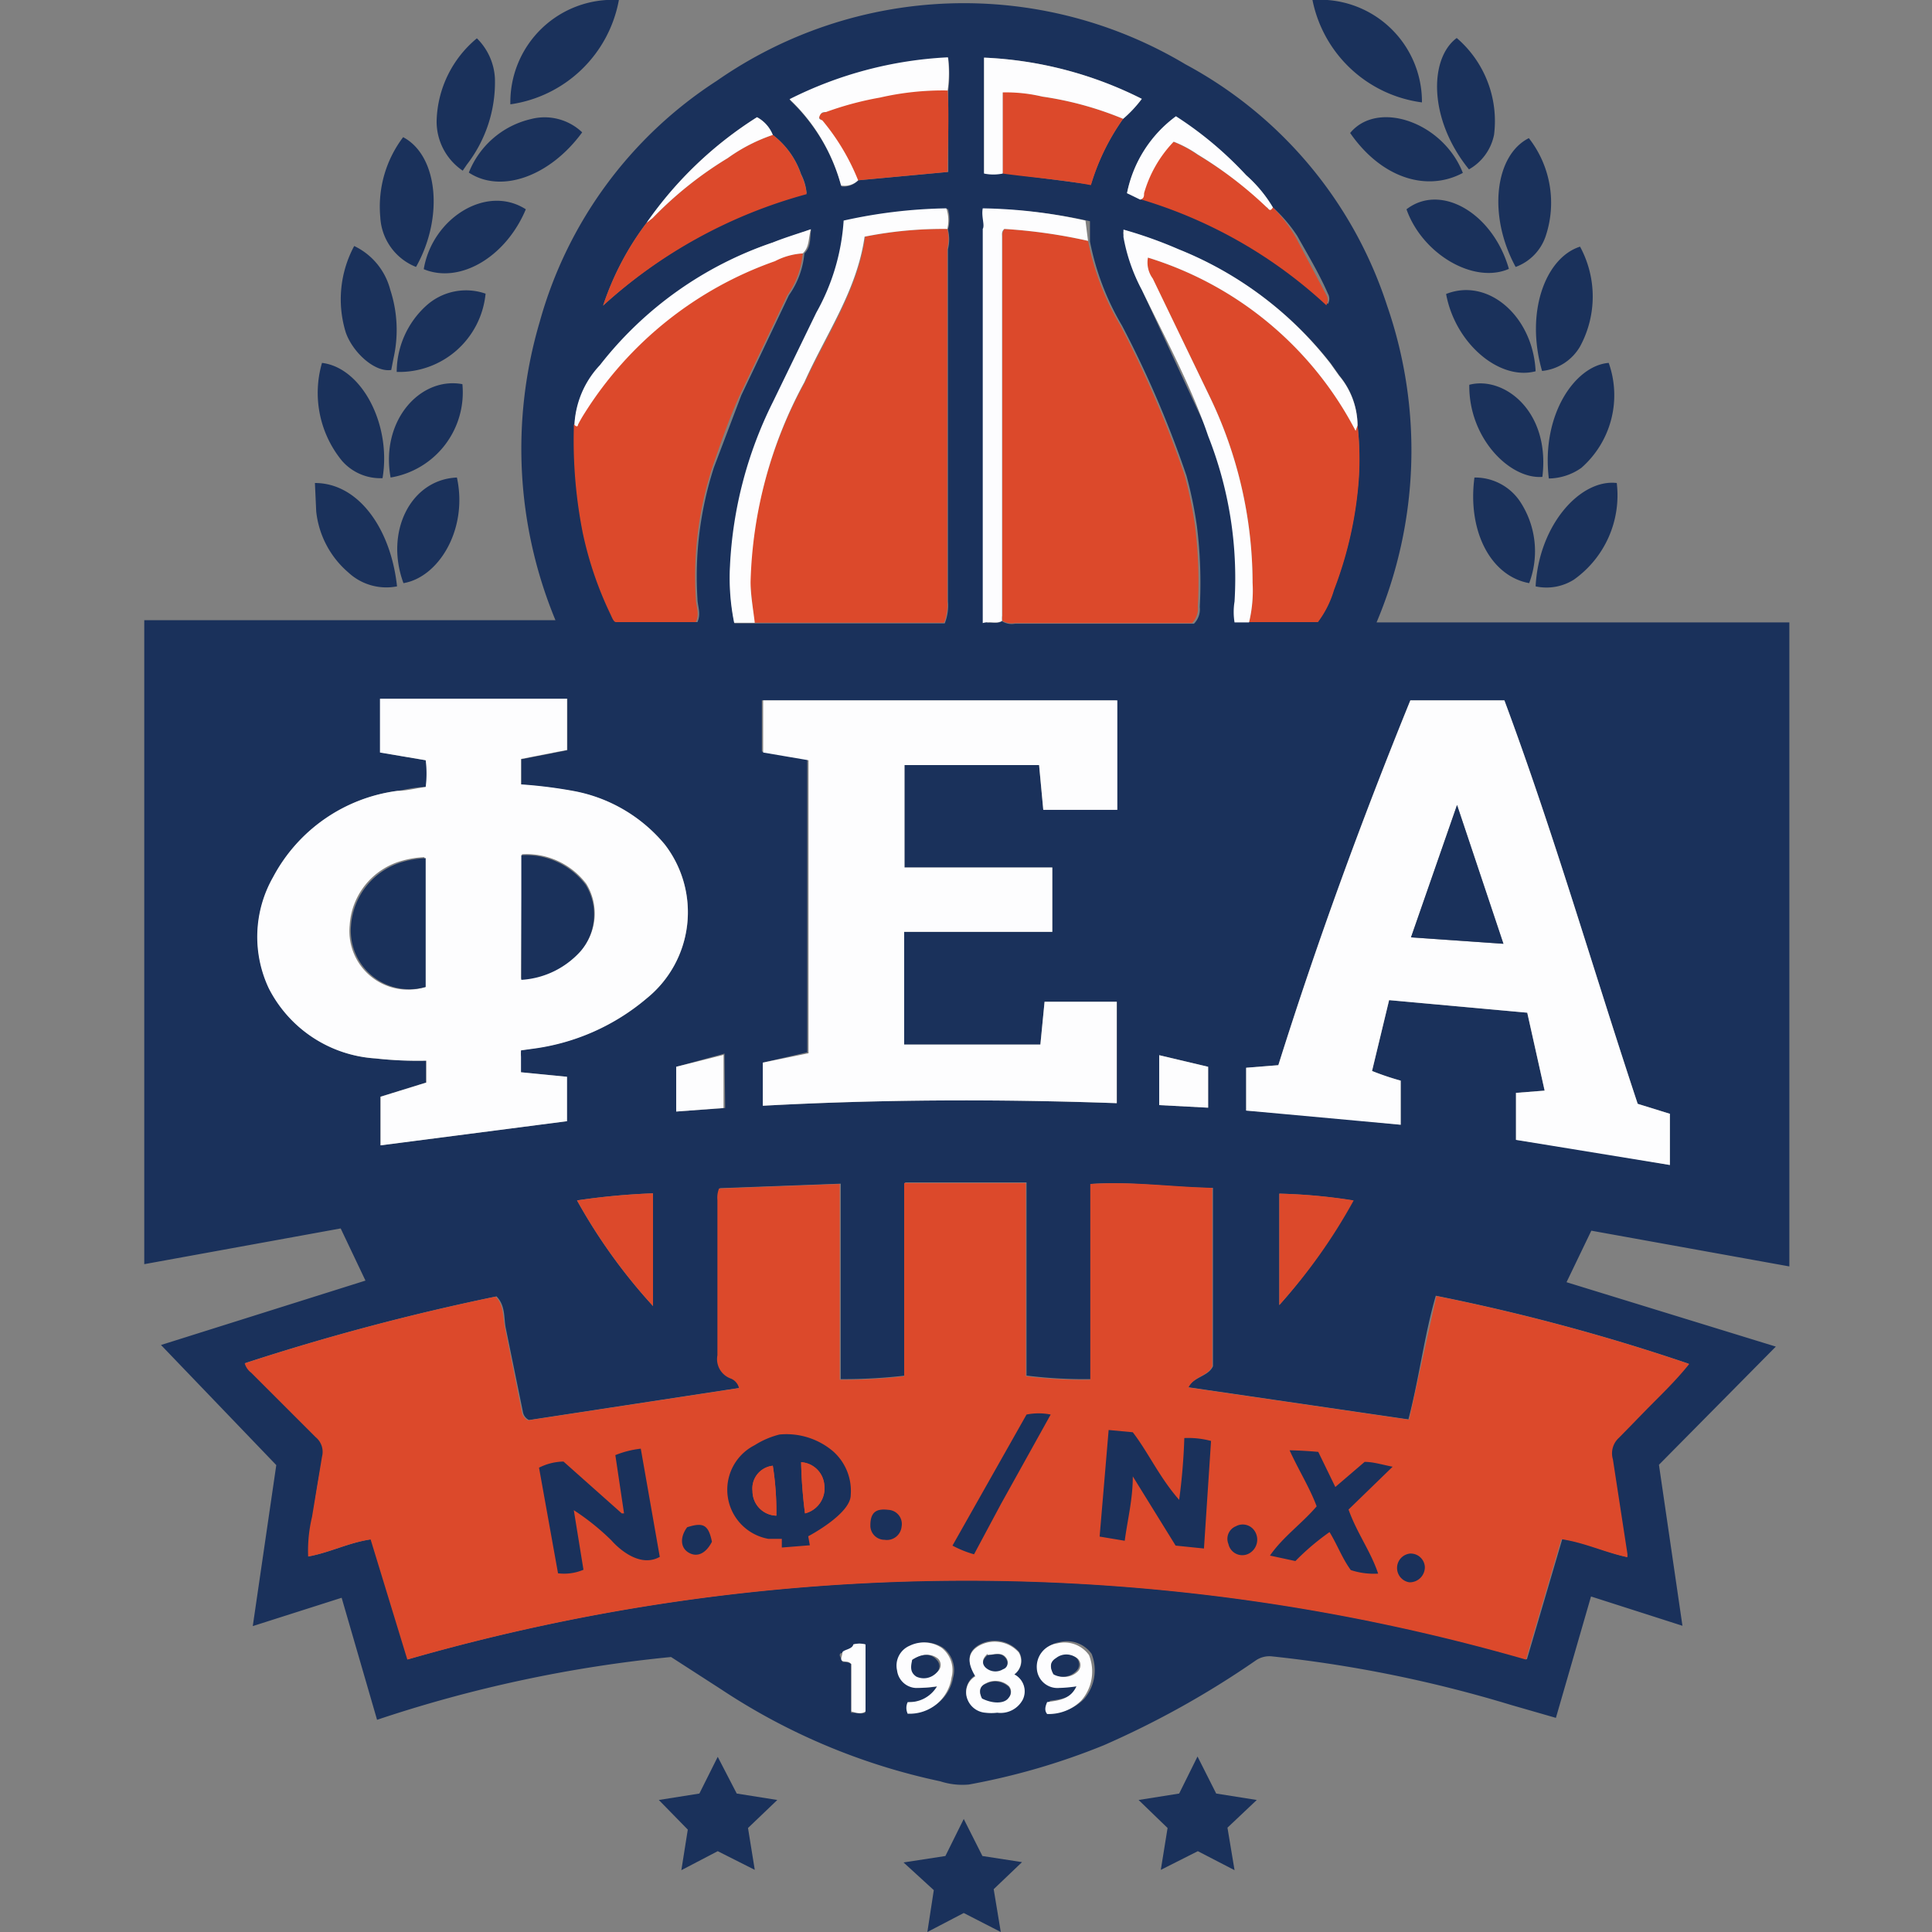 <?xml version="1.0" encoding="iso-8859-1"?>
<svg xmlns="http://www.w3.org/2000/svg" width="60" height="60" xmlns:v="https://vecta.io/nano"><rect width="100%" height="100%" fill="#808080" stroke="none"/><g fill="#1a315b"><path d="M42.75 19.33h12.82v20l-6.15-1.11-.77 1.6 6.5 2-3.63 3.67.73 5-2.84-.91-1.09 3.77-1.39-.4a40 40 0 0 0-7.43-1.51.75.75 0 0 0-.52.14 28.06 28.06 0 0 1-4.7 2.62 21.16 21.16 0 0 1-4.19 1.22 2.22 2.22 0 0 1-.89-.1 19.68 19.68 0 0 1-6.81-2.86l-1.55-1a41.4 41.4 0 0 0-9.13 1.95l-1.1-3.79-2.76.88.73-5L5 41.77l6.35-2-.77-1.62-6.1 1.11v-20h12.77a13.9 13.9 0 0 1-.49-9.26 13.06 13.06 0 0 1 5.5-7.49A13.42 13.42 0 0 1 36.82 2a13.1 13.1 0 0 1 6.26 7.5 13.73 13.73 0 0 1-.33 9.83zM34.88 3.69a3.83 3.83 0 0 0 .58-.62 12 12 0 0 0-4.9-1.28v3.58a1.43 1.43 0 0 0 .58 0l2.74.36a7 7 0 0 1 1-2.04zM26.65 5.6l2.8-.26V2.81a3.93 3.93 0 0 0 0-1 12.24 12.24 0 0 0-4.92 1.3 5.72 5.72 0 0 1 1.6 2.68.61.61 0 0 0 .52-.19zm12.88.84a4.21 4.21 0 0 0-.83-1 11.18 11.18 0 0 0-2.21-1.79A3.91 3.91 0 0 0 35 6l.44.14a14.61 14.61 0 0 1 5.8 3.3.32.32 0 0 0 0-.32c-.27-.62-.62-1.2-.95-1.79a4.58 4.58 0 0 0-.76-.89zm-19.45.48a8.9 8.9 0 0 0-1.35 2.57A15.39 15.39 0 0 1 25.05 6a1.58 1.58 0 0 0-.17-.59A2.57 2.57 0 0 0 24 4.19a1.08 1.08 0 0 0-.49-.55 11.92 11.92 0 0 0-3.43 3.28zm22.08 6.29a2.43 2.43 0 0 0-.55-1.53l-.27-.38a11.3 11.3 0 0 0-4.71-3.54 13.4 13.4 0 0 0-1.71-.61c-.08.09 0 .16 0 .23A5.51 5.51 0 0 0 35.46 9l2.1 4.52a12 12 0 0 1 .82 5.14 2 2 0 0 0 0 .65h2.54a3.13 3.13 0 0 0 .5-1 12 12 0 0 0 .73-3 9.31 9.31 0 0 0 .01-2.1zm-24.32 0v.12a14.77 14.77 0 0 0 .28 3.25 11.19 11.19 0 0 0 .88 2.5c.05.11.1.21.17.24h2.49c.12-.27 0-.5 0-.73a11 11 0 0 1 .51-4.07l.85-2.24 1.48-3.11a2.64 2.64 0 0 0 .48-1.3c.21-.2.17-.45.21-.75l-1.18.41a11.45 11.45 0 0 0-5.33 3.81 2.9 2.9 0 0 0-.84 1.85zm5.6 6.15h5.9a1.52 1.52 0 0 0 .1-.68V7.74a1.26 1.26 0 0 0 0-.61 1.16 1.16 0 0 0 0-.64 15.7 15.7 0 0 0-3.19.38 6.7 6.7 0 0 1-.85 2.86l-1.35 2.78a12.74 12.74 0 0 0-1.37 5.09 7 7 0 0 0 .13 1.76zm7.69-.06a.57.57 0 0 0 .39.07h5.56a.64.64 0 0 0 .18-.52 14.17 14.17 0 0 0-.09-2.52 13.31 13.31 0 0 0-.32-1.55 32.73 32.73 0 0 0-2-4.66 8.22 8.22 0 0 1-1-2.62v-.63a15.7 15.7 0 0 0-3.19-.38c-.09.26 0 .52 0 .64v12.22c.1-.04.34.04.47-.07zm6.54 23.15v-5.56c-1.27 0-2.5-.21-3.79-.12v6.06a14.66 14.66 0 0 1-2-.11v-6h-3.77v6a16.53 16.53 0 0 1-2 .11v-6.07l-3.75.14a.78.78 0 0 0-.05.36v4.82a.65.65 0 0 0 .4.72.43.43 0 0 1 .27.3l-6.55 1a.34.34 0 0 1-.19-.25l-.53-2.59c-.07-.32 0-.7-.29-1a72.22 72.22 0 0 0-7.8 2.07.62.62 0 0 0 .21.29l2 2a.63.63 0 0 1 .2.61 24.29 24.29 0 0 0-.31 1.87 4.51 4.51 0 0 0-.12 1.23c.66-.12 1.25-.43 1.94-.53l1.13 3.73a62.87 62.87 0 0 1 34.75 0l1.1-3.74c.73.11 1.36.42 2 .56a.3.3 0 0 0 0-.11l-.46-2.93a.67.67 0 0 1 .2-.67 16.64 16.64 0 0 0 .83-.85l1.35-1.44a62.56 62.56 0 0 0-7.85-2.11c-.36 1.24-.51 2.53-.85 3.84l-6.85-1c.21-.34.63-.33.78-.65zm-21.49-9.83l.37-.06A6.83 6.83 0 0 0 20.09 31a3.44 3.44 0 0 0 .56-4.77 4.82 4.82 0 0 0-2.85-1.66 14.45 14.45 0 0 0-1.61-.2v-.79l1.43-.28v-1.6h-5.81v1.67l1.42.24a3.29 3.29 0 0 1 0 .83c-.3 0-.59.07-.87.12a5.12 5.12 0 0 0-3.87 2.68 3.75 3.75 0 0 0-.13 3.46 4 4 0 0 0 3.29 2.17 11.86 11.86 0 0 0 1.58.07v.68l-1.42.44v1.51l5.79-.75v-1.38l-1.43-.14v-.48a1.68 1.68 0 0 1 .01-.2zm34.68 1.66c-1.39-4.19-2.61-8.42-4.14-12.53H43.8c-1.52 3.74-2.9 7.51-4.1 11.33l-1 .08v1.33a147.44 147.44 0 0 1 4.8.44v-1.37a8.45 8.45 0 0 1-.89-.3l.53-2.2 4.29.39.54 2.42-.89.07v1.46c1.6.23 3.19.5 4.78.78v-1.59zm-27.17.06c3.68-.2 7.34-.21 11-.08v-3.15h-2.25l-.13 1.33h-4.23v-3.5h4.6v-2h-4.59v-3.18h4.18l.13 1.39h2.26v-3.4h-11v1.59l1.41.24v9.1l-1.38.32zm-5.77 2.94a17.27 17.27 0 0 0 2.36 3.28v-3.5a21.13 21.13 0 0 0-2.36.22zm21.81-.21v3.46A17.19 17.19 0 0 0 42 37.28a17 17 0 0 0-2.27-.21zM31.5 52a.52.52 0 0 0 .14-.71 1 1 0 0 0-1.25-.2c-.33.2-.37.5-.1.94a.58.58 0 0 0-.25.7.65.65 0 0 0 .56.43 1.54 1.54 0 0 0 .37 0 .78.78 0 0 0 .79-.4.59.59 0 0 0-.26-.76zm-9-19.28l-1.5.41v1.39l1.52-.11zm11 19.61c-.19.41-.55.44-.9.49 0 .14-.06.26 0 .37a1.42 1.42 0 0 0 1.07-.43 1.37 1.37 0 0 0 .23-1.4.94.94 0 0 0-1-.36.73.73 0 0 0-.62.78.64.64 0 0 0 .7.6 3.74 3.74 0 0 0 .45-.01zm-5.24.85a1.31 1.31 0 0 0 1.34-1.08.88.88 0 0 0-.3-.92 1 1 0 0 0-1-.07.67.67 0 0 0-.39.77.62.62 0 0 0 .56.54 4.19 4.19 0 0 0 .68-.05 1 1 0 0 1-.91.49.41.41 0 0 0-.05.36zM36 34.32l1.52.08v-1.27L36 32.77zm-9.5 16.75c0 .16-.19.22-.35.26s0 .18 0 .25.18 0 .28.1v1.51c.17 0 .3.05.44 0v-2.12a.7.7 0 0 0-.37 0zM15.85 3.24A3.18 3.18 0 0 1 19.22 0a4 4 0 0 1-3.37 3.24zM40.76 0a3.17 3.17 0 0 1 3.4 3.18A4 4 0 0 1 40.76 0zM23.23 56.77l.21 1.3-1.15-.58-1.13.59.2-1.26-.9-.92 1.26-.2.57-1.14.59 1.14 1.26.2zm14.89-.01l.22 1.32-1.14-.59-1.15.58.21-1.3-.9-.87 1.26-.2.57-1.15.58 1.15 1.26.2zm-8.19 2.65L28.8 60l.2-1.3-.94-.86 1.3-.2.57-1.15.58 1.15 1.23.19-.88.84.22 1.33zM50.21 15a3.21 3.21 0 0 1-1.33 3 1.59 1.59 0 0 1-1.19.21c.1-1.91 1.39-3.34 2.52-3.21zM14.37 5.3a1.84 1.84 0 0 1-.81-1.55 3.44 3.44 0 0 1 1.25-2.56 1.88 1.88 0 0 1 .56 1.24 4.18 4.18 0 0 1-.87 2.68zM9.78 15c1.36 0 2.36 1.43 2.55 3.21a1.73 1.73 0 0 1-1.51-.43 2.9 2.9 0 0 1-1-1.9L9.78 15zm35.84-9.74c-1.26-1.55-1.24-3.44-.38-4.08a3.4 3.4 0 0 1 1.16 3 1.59 1.59 0 0 1-.78 1.08zm-33.47 6.23c-.51.08-1.19-.54-1.41-1.16A3.49 3.49 0 0 1 11 7.64 2.08 2.08 0 0 1 12.12 9a4 4 0 0 1 .1 2.13l-.07.36zM10 11.27c1.24.15 2.16 1.92 1.88 3.58a1.58 1.58 0 0 1-1.26-.54 3.33 3.33 0 0 1-.62-3.04zm37.89.25C47.36 9.69 48 8 49.07 7.66a3.25 3.25 0 0 1 0 3.1 1.54 1.54 0 0 1-1.18.76zm.21 3.34c-.24-2 .83-3.51 1.86-3.59a3 3 0 0 1-.85 3.26 1.79 1.79 0 0 1-1.01.33zm-1.03-6.57c-.87-1.59-.65-3.47.41-4A3.26 3.26 0 0 1 48 7.34a1.54 1.54 0 0 1-.93.95zm-34.15 0a1.76 1.76 0 0 1-1.11-1.55 3.57 3.57 0 0 1 .71-2.48c1.08.57 1.27 2.49.4 4.03zm2.16.83a2.69 2.69 0 0 1-2.76 2.43 2.79 2.79 0 0 1 .91-2.05 1.84 1.84 0 0 1 1.85-.38zm-2.55 8.99c-.59-1.6.23-3.22 1.66-3.28.35 1.61-.57 3.1-1.66 3.28zm32.38-8.98c1.31-.52 2.7.7 2.78 2.4-1.13.3-2.5-.87-2.78-2.4zm2.58 8.98c-1.2-.22-1.92-1.62-1.7-3.28a1.68 1.68 0 0 1 1.42.75 2.8 2.8 0 0 1 .28 2.53zM16.33 6.5c-.63 1.5-2.06 2.32-3.17 1.86.26-1.57 1.94-2.65 3.17-1.86z"/><path d="M46.86 8.35c-1.09.48-2.69-.46-3.18-1.85 1.06-.82 2.68.11 3.18 1.85zm-1.43-2.98c-1.12.6-2.53.16-3.5-1.24.86-1.04 2.89-.33 3.5 1.24zm2.47 9.44c-1 .08-2.29-1.19-2.27-2.86 1.06-.28 2.52.8 2.27 2.86zm-35.77.02c-.32-1.78.93-3.14 2.23-2.9a2.68 2.68 0 0 1-2.23 2.9zm5.95-10.72c-1 1.37-2.52 1.91-3.52 1.25a2.74 2.74 0 0 1 1.92-1.66 1.69 1.69 0 0 1 1.6.41z"/></g><g fill="#dc492b"><path d="M37.65 42.43c-.15.32-.57.31-.74.66l6.85 1 .85-3.84a62.56 62.56 0 0 1 7.85 2.11c-.43.54-.92 1-1.35 1.44l-.83.85a.65.65 0 0 0-.19.67l.45 2.93a.65.65 0 0 1 0 .11c-.68-.14-1.32-.45-2.05-.56l-1.1 3.74a62.83 62.83 0 0 0-34.74 0l-1.14-3.73c-.69.1-1.28.41-1.94.53a4.51 4.51 0 0 1 .12-1.23l.31-1.87a.59.59 0 0 0-.2-.61l-2-2a.55.55 0 0 1-.2-.29 71.44 71.44 0 0 1 7.79-2.07c.27.26.22.64.3 1l.52 2.59a.34.34 0 0 0 .19.25l6.55-1a.42.42 0 0 0-.26-.3.64.64 0 0 1-.41-.72v-4.82a.78.78 0 0 1 .05-.36l3.75-.14v6.08a16.42 16.42 0 0 0 2-.11v-6h3.78v6a14.75 14.75 0 0 0 2 .11v-6.08c1.29-.09 2.52.09 3.79.12z"/><path d="M18.12 48.75l-.3-1.89a.44.44 0 0 1 .33.16l.84.78c.29.25.77.92 1.5.51L19.9 45a3 3 0 0 0-.79.2l.27 1.8h-.07l-1.81-1.6a1.74 1.74 0 0 0-.76.19l.59 3.28a1.53 1.53 0 0 0 .79-.12zM29.58 48c.47.23.68.18.91-.22l.6-1.08 1.54-2.7a1.91 1.91 0 0 0-.75 0zM28 47.41c0-.24-.09-.49-.41-.52s-.43 0-.56.48c.06.23.16.43.44.45s.42-.15.53-.41zm-5.89.47c-.13-.53-.27-.61-.77-.45-.23.31-.21.64.05.79s.53.03.72-.34zm16.67.37a.54.54 0 0 0 .18-.71.44.44 0 0 0-.58-.14.42.42 0 0 0-.23.55c.1.31.36.35.63.3zm4.98 0a.45.45 0 0 0 0 .89.47.47 0 0 0 .48-.48.44.44 0 0 0-.48-.41z"/></g><path d="M16.18 32.62a1.68 1.68 0 0 0 0 .2v.48l1.43.14v1.38l-5.79.75v-1.51l1.42-.44v-.68a11.86 11.86 0 0 1-1.58-.07 4 4 0 0 1-3.31-2.17 3.75 3.75 0 0 1 .13-3.46 5.12 5.12 0 0 1 3.87-2.68c.28 0 .57-.08.87-.12a3.29 3.29 0 0 0 0-.83l-1.42-.24V21.7h5.81v1.59l-1.43.28v.79a14.45 14.45 0 0 1 1.61.2 4.82 4.82 0 0 1 2.85 1.66 3.44 3.44 0 0 1-.55 4.78 6.83 6.83 0 0 1-3.54 1.57zm-3-2v-4a3 3 0 0 0-.69.11 2.22 2.22 0 0 0-1.63 2 1.82 1.82 0 0 0 2.36 1.92zm3-.22a2.68 2.68 0 0 0 1.87-.89 1.76 1.76 0 0 0 .16-2.06 2.33 2.33 0 0 0-2-.92zm34.68 3.88l1 .31v1.59l-4.78-.78v-1.46l.89-.07-.54-2.42-4.29-.39-.53 2.2a8.45 8.45 0 0 0 .89.3v1.37l-4.8-.44v-1.33l1-.08c1.2-3.82 2.58-7.59 4.1-11.33h2.92c1.53 4.11 2.75 8.34 4.14 12.53zM45.25 25l-1.43 4.11 2.87.2zm-21.56 9.34V33l1.42-.29v-9.1l-1.41-.24v-1.62h11v3.4h-2.3l-.13-1.39h-4.18v3.18h4.59v2h-4.6v3.5h4.23l.13-1.33h2.24v3.15c-3.68-.13-7.31-.12-10.99.08z" fill="#fdfdfe"/><path d="M33.79 7.48a8.22 8.22 0 0 0 1 2.62 32.73 32.73 0 0 1 2 4.66 13.31 13.31 0 0 1 .32 1.55 14.17 14.17 0 0 1 .09 2.52.64.64 0 0 1-.18.52h-5.5a.57.57 0 0 1-.39-.07.78.78 0 0 1 0-.16q0-5.88 0-11.77c0-.08 0-.16.07-.24a16.45 16.45 0 0 1 2.59.37zm-4.37-.37a1.26 1.26 0 0 1 0 .61v10.94a1.52 1.52 0 0 1-.1.68h-5.9l-.13-1.27a13.71 13.71 0 0 1 1.71-6.2c.68-1.48 1.63-2.84 1.87-4.52a12.36 12.36 0 0 1 2.55-.24zm-4.49.76a2.64 2.64 0 0 1-.48 1.3l-1.48 3.11c-.33.73-.59 1.48-.85 2.24a11 11 0 0 0-.51 4.07c0 .23.13.46 0 .73h-2.48c-.07 0-.12-.13-.17-.24a11.19 11.19 0 0 1-.86-2.52 14.77 14.77 0 0 1-.28-3.25v-.12c0-.04.07.07.11 0a4 4 0 0 1 .2-.35 11.48 11.48 0 0 1 5.92-4.73 2.13 2.13 0 0 1 .88-.24zm17.23 5.34a9.31 9.31 0 0 1 0 2.11 12 12 0 0 1-.73 3 3.13 3.13 0 0 1-.5 1h-2.14a4.24 4.24 0 0 0 .11-1.23 13.36 13.36 0 0 0-1.34-5.79L35.8 8.66a.84.84 0 0 1-.15-.66 10.88 10.88 0 0 1 6.45 5.37z" fill="#dc492b"/><path d="M42.16 13.21l-.06.17A10.88 10.88 0 0 0 35.65 8a.84.84 0 0 0 .15.65l1.76 3.65a13.36 13.36 0 0 1 1.34 5.8 4.24 4.24 0 0 1-.11 1.23h-.45a2 2 0 0 1 0-.65 12 12 0 0 0-.82-5.14C37 12 36.19 10.51 35.46 9a5.51 5.51 0 0 1-.57-1.64v-.23a13.4 13.4 0 0 1 1.71.61 11.3 11.3 0 0 1 4.71 3.54l.27.38a2.43 2.43 0 0 1 .58 1.55z" fill="#fdfdfe"/><path d="M24,4.19a2.57,2.57,0,0,1,.88,1.25,1.58,1.58,0,0,1,.17.59,15.39,15.39,0,0,0-6.32,3.46,8.9,8.9,0,0,1,1.35-2.57l.19-.15A11.62,11.62,0,0,1,22.6,4.91,5.31,5.31,0,0,1,24,4.19Z" fill="#dc492b"/><path d="M29.42 7.11a12.36 12.36 0 0 0-2.57.24c-.24 1.68-1.19 3-1.87 4.52a13.71 13.71 0 0 0-1.67 6.2c0 .42.08.84.13 1.27h-.64a7 7 0 0 1-.13-1.76A12.74 12.74 0 0 1 24 12.49l1.35-2.78a6.7 6.7 0 0 0 .85-2.86 15.7 15.7 0 0 1 3.19-.38 1.16 1.16 0 0 1 .03.64zm4.37.37a16.45 16.45 0 0 0-2.6-.37c-.09.08-.07.16-.07.24q0 5.9 0 11.77a.78.78 0 0 0 0 .16c-.18.11-.37 0-.6.07V7.11c.07-.12-.05-.38 0-.64a15.7 15.7 0 0 1 3.19.38z" fill="#fdfdfe"/><path d="M39.53 6.44a4.58 4.58 0 0 1 .71.93l.95 1.79a.32.32 0 0 1 0 .32 14.61 14.61 0 0 0-5.8-3.3c.11 0 .1-.12.12-.2a3.83 3.83 0 0 1 .92-1.58 3.57 3.57 0 0 1 .75.4 12.43 12.43 0 0 1 2.14 1.6s.11.22.21.04zm-10.1-3.63c.05.83 0 1.66 0 2.53l-2.8.26a6.9 6.9 0 0 0-1.11-1.86s-.1-.08-.08-.15.12-.08.19-.11a9.93 9.93 0 0 1 1.7-.48 8.71 8.71 0 0 1 2.1-.19zm5.45.88a7 7 0 0 0-1 2.06c-.88-.17-1.88-.24-2.74-.36V2.85a4.89 4.89 0 0 1 1.23.15 10.43 10.43 0 0 1 2.51.69z" fill="#dc492b"/><path d="M34.88 3.69A10.43 10.43 0 0 0 32.37 3a4.89 4.89 0 0 0-1.23-.13v2.52a1.43 1.43 0 0 1-.58 0v-3.6a12 12 0 0 1 4.9 1.28 3.83 3.83 0 0 1-.58.62zm-5.45-.88a8.71 8.71 0 0 0-2.1.22 9.93 9.93 0 0 0-1.68.45c-.07 0-.14 0-.19.11s0 .11.08.15a6.9 6.9 0 0 1 1.11 1.86.61.61 0 0 1-.53.16 5.72 5.72 0 0 0-1.6-2.68 12.24 12.24 0 0 1 4.92-1.3 3.93 3.93 0 0 1-.01 1.03zm-4.5 5.06a2.13 2.13 0 0 0-.86.24 11.48 11.48 0 0 0-5.92 4.73 4 4 0 0 0-.2.35c0 .07-.07.06-.11 0a2.9 2.9 0 0 1 .79-1.85A11.45 11.45 0 0 1 24 7.53c.37-.15.74-.26 1.18-.41-.08.3-.04.55-.25.75z" fill="#fdfdfe"/><path d="M17.92 37.28a21.13 21.13 0 0 1 2.36-.22v3.5a17.27 17.27 0 0 1-2.36-3.28zm21.81-.21a17 17 0 0 1 2.31.21 17.19 17.19 0 0 1-2.31 3.25z" fill="#dc492b"/><path d="M39.53 6.44c-.1.18-.15 0-.19 0A12.43 12.43 0 0 0 37.2 4.8a3.57 3.57 0 0 0-.75-.4 3.83 3.83 0 0 0-.92 1.6c0 .08 0 .17-.12.2L35 6a3.91 3.91 0 0 1 1.52-2.39 11.18 11.18 0 0 1 2.18 1.83 4.21 4.21 0 0 1 .83 1zM31.5 52a.59.59 0 0 1 .26.79.78.78 0 0 1-.79.4 1.54 1.54 0 0 1-.37 0 .65.65 0 0 1-.56-.43.58.58 0 0 1 .25-.7c-.27-.44-.23-.74.1-.94a1 1 0 0 1 1.25.2.52.52 0 0 1-.14.68zm-1 .71c.34.17.7.16.83 0a.26.26 0 0 0 0-.35.62.62 0 0 0-.7-.09c-.22.1-.23.28-.13.48zm.17-1.35c-.13.12-.2.24-.07.38a.45.45 0 0 0 .55.06.2.2 0 0 0 .12-.28c-.14-.24-.38-.14-.6-.12zm-8.2-18.6v1.65l-1.47.11v-1.39zm10.96 19.61a3.74 3.74 0 0 1-.53.05.64.64 0 0 1-.7-.6.73.73 0 0 1 .62-.78.94.94 0 0 1 1 .36 1.37 1.37 0 0 1-.23 1.4 1.42 1.42 0 0 1-1.07.43c-.09-.11-.06-.23 0-.37.36-.05.72-.08.91-.49zm-.71-.4a.59.59 0 0 0 .75-.06.28.28 0 0 0 0-.4.51.51 0 0 0-.63 0c-.24.07-.24.25-.12.49zm-4.53 1.25a.41.41 0 0 1 0-.36 1 1 0 0 0 .91-.49 4.19 4.19 0 0 1-.68.05.62.62 0 0 1-.56-.54.67.67 0 0 1 .39-.77 1 1 0 0 1 1 .07.88.88 0 0 1 .3.92 1.31 1.31 0 0 1-1.36 1.12zm.14-1.67c0 .21-.07.39.17.48a.54.54 0 0 0 .63-.13.27.27 0 0 0 0-.39c-.21-.17-.5-.16-.8.04zM36 34.32v-1.55l1.52.36v1.27zM24 4.19a5.31 5.31 0 0 0-1.4.72 11.62 11.62 0 0 0-2.33 1.86l-.19.15a11.92 11.92 0 0 1 3.43-3.28 1.08 1.08 0 0 1 .49.55zm2.5 46.88a.7.7 0 0 1 .38 0v2.08c-.14.09-.27.05-.44 0v-1.47c-.1-.11-.2-.06-.28-.1s0-.15 0-.25.31-.1.34-.26z" fill="#fdfdfe"/><path d="M24.28 48.06v-.27h-.42a1.55 1.55 0 0 1-.42-2.91 2.6 2.6 0 0 1 .77-.33 2.24 2.24 0 0 1 1.66.52 1.64 1.64 0 0 1 .55 1.36c0 .59-1.32 1.28-1.32 1.28l.05.28zM24 45.52a.71.71 0 0 0-.63.79.76.76 0 0 0 .74.76 9.05 9.05 0 0 0-.11-1.55zM25 47a.8.8 0 0 0 .6-.88.77.77 0 0 0-.72-.71A14.54 14.54 0 0 0 25 47zm-6.88 1.75a1.53 1.53 0 0 1-.79.11l-.59-3.28a1.74 1.74 0 0 1 .76-.19L19.31 47h.07l-.27-1.81a3 3 0 0 1 .79-.2l.59 3.36c-.73.41-1.5-.51-1.5-.51a7.48 7.48 0 0 0-1.17-.94zm18.5-2.17a18.86 18.86 0 0 0 .16-1.92 2.74 2.74 0 0 1 .83.09l-.22 3.34-.88-.09-1.33-2.15c0 .72-.16 1.32-.25 2l-.78-.13.28-3.31.75.07c.49.64.82 1.39 1.44 2.1zm6.18 2.29a2.28 2.28 0 0 1-.85-.11c-.27-.37-.41-.77-.66-1.18a7.64 7.64 0 0 0-1.06.9l-.79-.17c.4-.58 1-1 1.45-1.53-.22-.59-.57-1.14-.84-1.74a12.33 12.33 0 0 1 .89.05l.53 1.09.91-.78c.28 0 .55.09.87.15l-1.37 1.33c.26.73.69 1.3.92 1.99zM29.58 48l2.3-4.07a1.91 1.91 0 0 1 .75 0l-1.54 2.77-.84 1.57a3.28 3.28 0 0 1-.67-.27zM28 47.41a.46.46 0 0 1-.53.41.44.44 0 0 1-.44-.45c0-.45.23-.52.56-.48a.44.44 0 0 1 .41.52zm-5.89.47c-.19.37-.46.49-.72.34s-.28-.48-.05-.79c.5-.16.66-.08.77.45zm16.67.37a.44.44 0 0 1-.63-.3.42.42 0 0 1 .23-.55.44.44 0 0 1 .58.14.49.49 0 0 1-.18.71zm4.98 0a.44.44 0 0 1 .49.41.47.47 0 0 1-.48.48.45.45 0 0 1 0-.89zm-30.54-17.6a1.82 1.82 0 0 1-2.32-1.89 2.22 2.22 0 0 1 1.63-2 3 3 0 0 1 .69-.11zm2.97-.22v-3.87a2.33 2.33 0 0 1 2 .92 1.76 1.76 0 0 1-.16 2.06 2.68 2.68 0 0 1-1.84.89zM45.25 25l1.44 4.31-2.87-.2zM30.5 52.75c-.1-.2-.09-.38.12-.46a.62.62 0 0 1 .7.09.26.26 0 0 1 0 .35c-.12.18-.48.19-.82.02zm.17-1.35c.22 0 .46-.12.6.16a.2.2 0 0 1-.12.28.45.45 0 0 1-.55-.06c-.13-.14-.06-.26.07-.38zm2.05.6c-.12-.21-.12-.39.08-.51a.51.51 0 0 1 .63 0 .28.28 0 0 1 0 .4.59.59 0 0 1-.71.11zm-4.39-.45c.3-.2.59-.21.76 0a.27.27 0 0 1 0 .39.54.54 0 0 1-.63.13c-.2-.13-.18-.31-.13-.52z" fill="#1a315b"/><path d="M24 45.52a9.05 9.05 0 0 1 .11 1.55.76.76 0 0 1-.74-.76.71.71 0 0 1 .63-.79zM25 47a14.54 14.54 0 0 1-.12-1.59.77.77 0 0 1 .72.71.8.8 0 0 1-.6.88z" fill="#dc492b"/></svg>